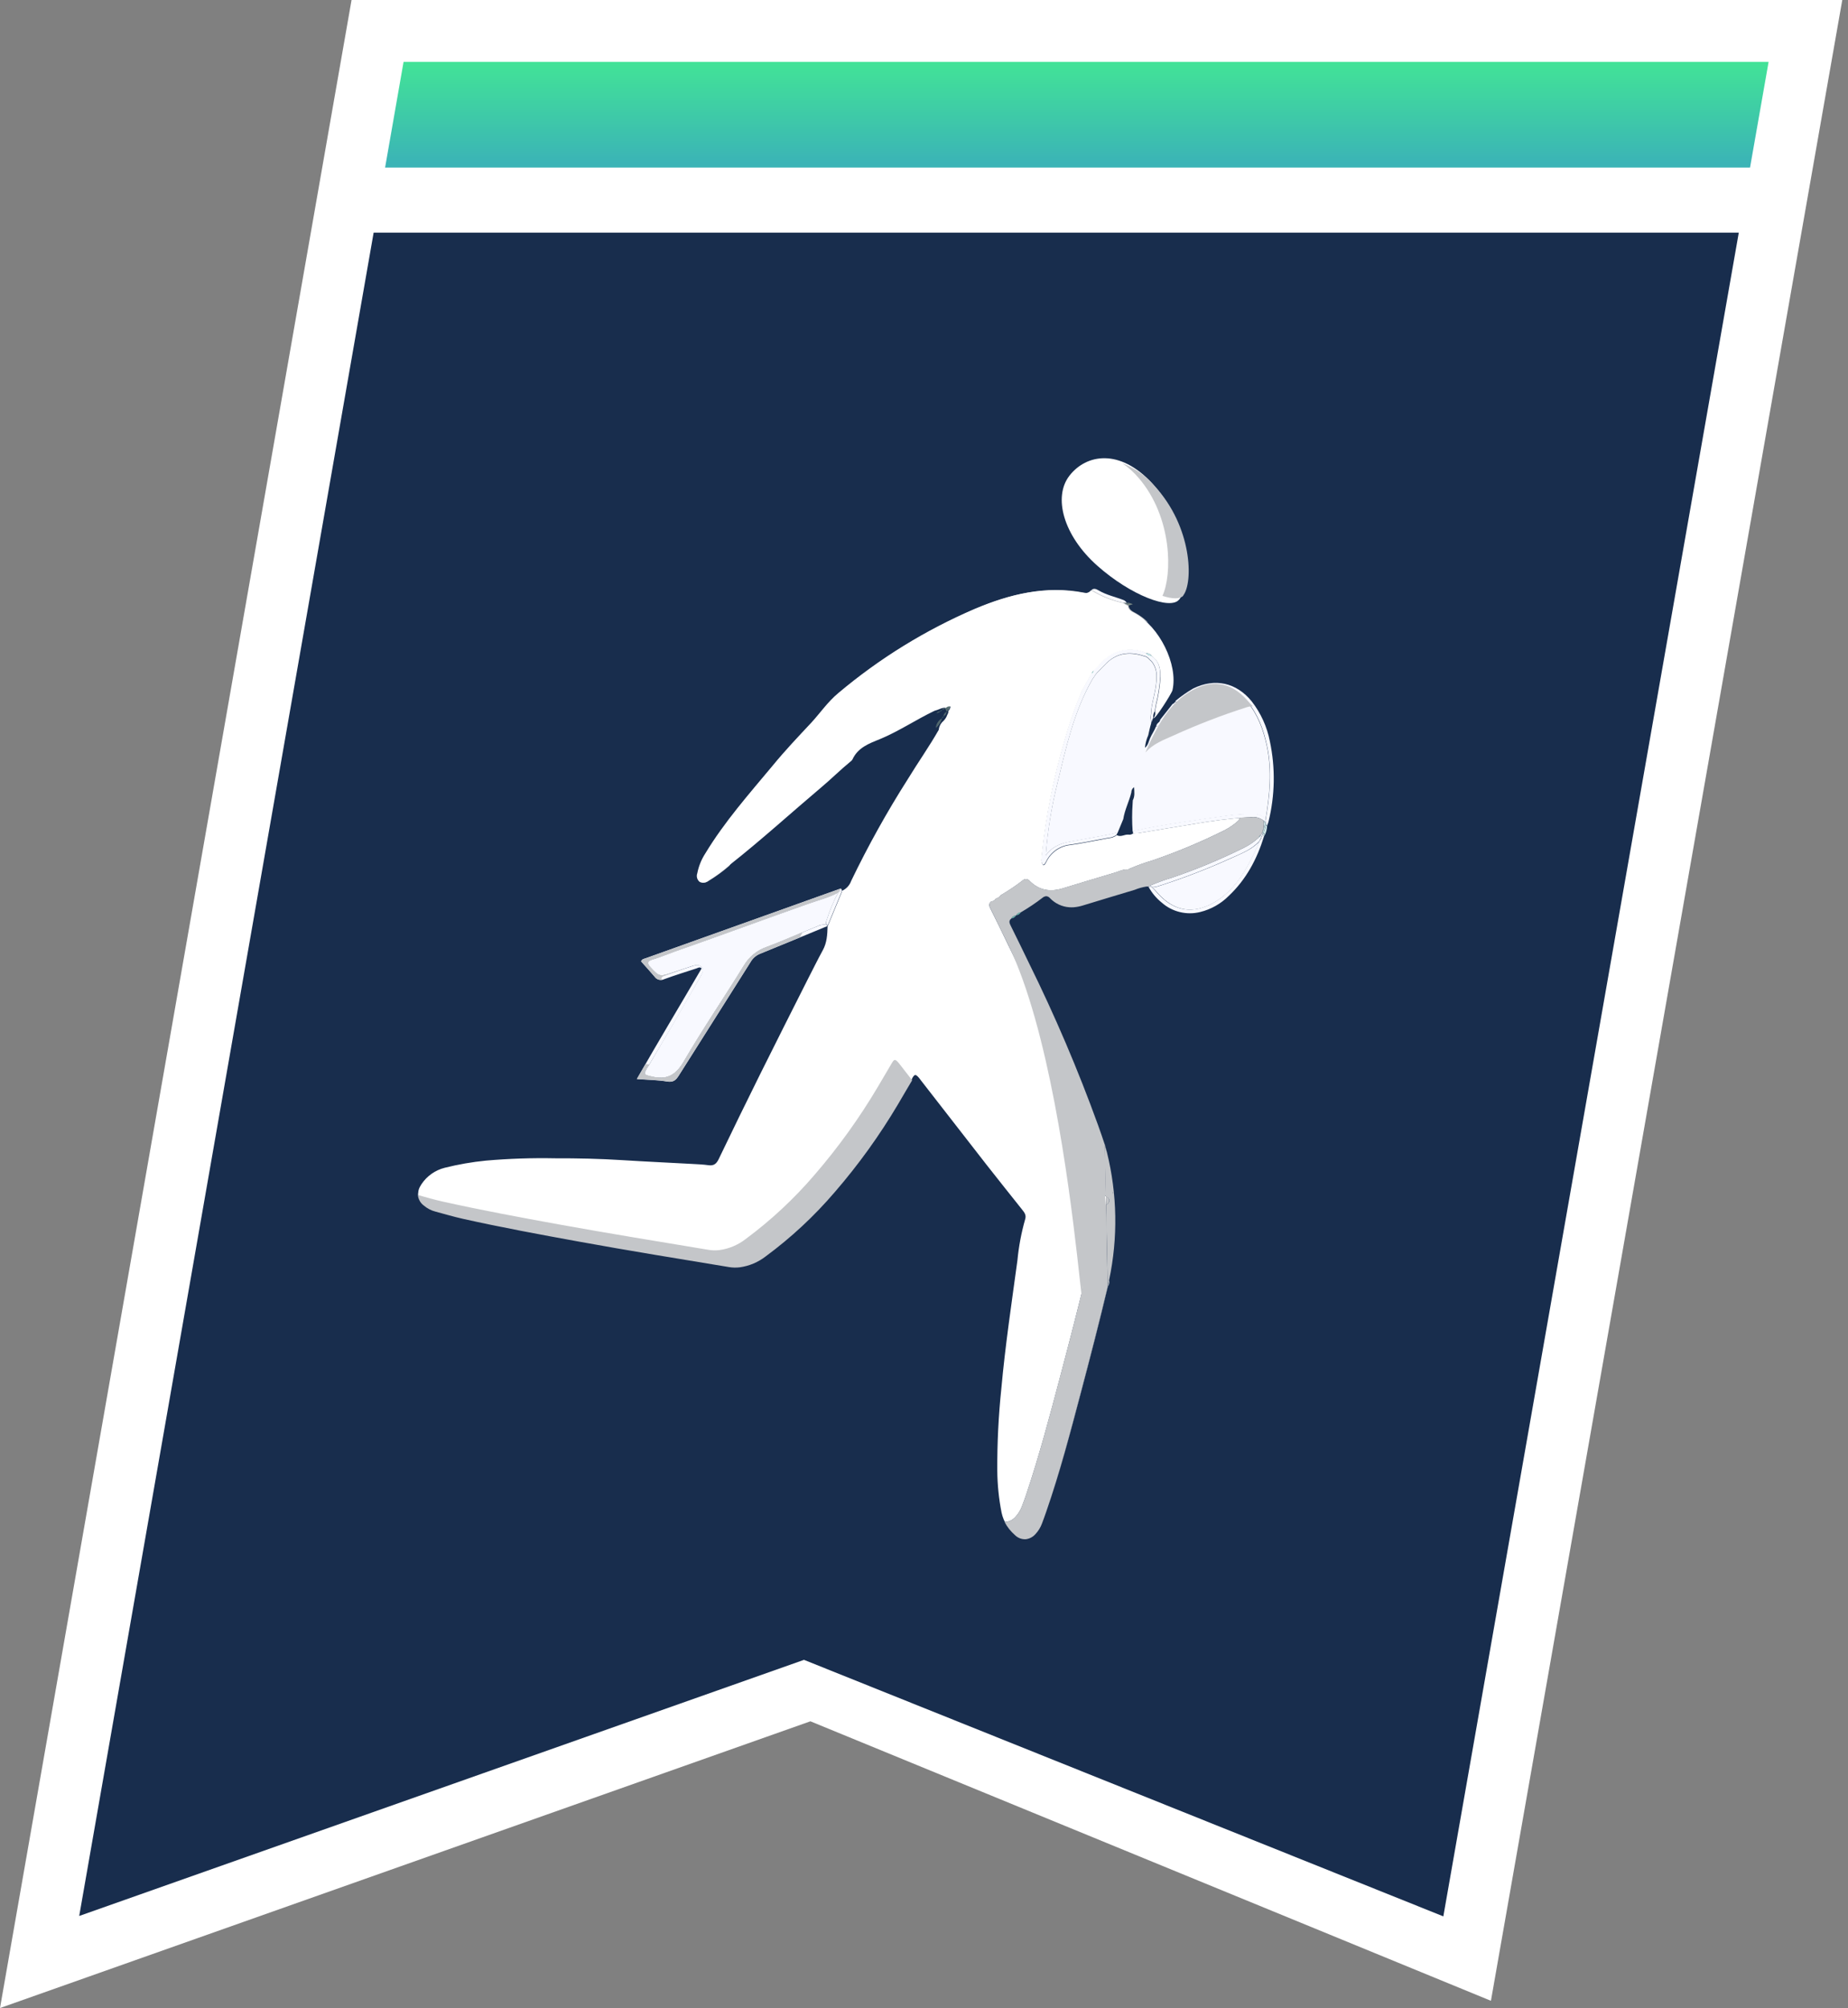 <svg width="81" height="88" viewBox="0 0 81 88" fill="none" xmlns="http://www.w3.org/2000/svg">
<rect x="0" y="0" width="81" height="88" fill="#808080" stroke="none"/>
<path d="M80.749 0H15.409L0 88L35.521 75.434L65.349 87.683L80.749 0Z" fill="white"/>
<path d="M16.377 10.195L3.472 83.965L35.24 72.741L63.263 83.983L76.213 10.195H16.377Z" fill="#182D4D"/>
<path d="M55.524 21.864C55.894 28.499 54.983 34.003 52.347 38.711C56.114 37.941 58.767 37.541 58.767 37.541C60.527 28.838 57.759 23.052 55.52 21.864" fill="#182D4D"/>
<path d="M17.689 2.71L16.879 7.344H76.706L77.52 2.71H17.689Z" fill="url(#paint0_linear_2411_176)"/>
<path d="M49.598 26.456C49.617 26.462 49.636 26.47 49.654 26.478C49.636 26.468 49.617 26.461 49.598 26.456Z" fill="#5F626B"/>
<path d="M50.57 28.827L50.494 28.761C50.512 28.79 50.539 28.813 50.57 28.827Z" fill="#70DFC6"/>
<path d="M55.39 35.964L55.43 36.02C55.43 36.008 55.426 35.996 55.418 35.986C55.411 35.976 55.401 35.968 55.39 35.964Z" fill="#70DFC6"/>
<path d="M41.356 31.397C41.327 31.416 41.303 31.442 41.287 31.472L41.356 31.397Z" fill="#70DFC6"/>
<path d="M41.203 31.185C41.234 31.171 41.261 31.148 41.279 31.119L41.203 31.185Z" fill="#70DFC6"/>
<path d="M51.473 30.8C51.478 30.82 51.478 30.841 51.473 30.862C51.407 31.179 51.149 31.368 50.973 31.613C50.942 31.651 50.909 31.686 50.874 31.719C50.854 31.744 50.829 31.766 50.802 31.784C50.776 31.805 50.745 31.82 50.713 31.83L50.667 31.843C50.599 32.023 50.481 32.181 50.407 32.357C50.348 32.501 50.322 32.664 50.185 32.772C50.202 32.581 50.251 32.395 50.329 32.22C50.37 32.044 50.404 31.867 50.458 31.696C50.449 31.638 50.444 31.58 50.442 31.521C50.434 31.488 50.432 31.455 50.433 31.422C50.443 31.325 50.455 31.228 50.458 31.133C50.514 30.648 50.694 30.182 50.687 29.69C50.708 29.438 50.631 29.188 50.473 28.99C50.448 28.972 50.425 28.951 50.403 28.928C50.393 28.917 50.382 28.905 50.371 28.895C50.309 28.816 50.219 28.765 50.12 28.751C49.462 28.534 48.88 28.633 48.403 29.163C48.303 29.273 48.192 29.374 48.09 29.48C48.059 29.514 48.033 29.55 48.005 29.585C47.99 29.612 47.974 29.637 47.956 29.661C47.931 29.702 47.902 29.738 47.876 29.778C47.061 31.195 46.722 32.772 46.344 34.333C46.084 35.372 45.914 36.43 45.834 37.498C46.237 36.92 46.836 36.909 47.393 36.798C47.899 36.698 48.411 36.633 48.912 36.501C48.936 36.503 48.96 36.503 48.984 36.501L49.235 35.895C49.297 35.489 49.491 35.124 49.587 34.73C49.587 34.684 49.597 34.639 49.618 34.598C49.639 34.558 49.67 34.523 49.707 34.496C49.722 34.717 49.745 34.895 49.652 35.074L49.644 35.218C49.615 35.62 49.615 36.024 49.644 36.426C49.666 36.423 49.688 36.419 49.709 36.413C51.066 36.124 52.443 35.944 53.815 35.75C54.201 35.694 54.591 35.674 54.981 35.688C55.067 35.681 55.154 35.695 55.233 35.729C55.312 35.764 55.382 35.817 55.435 35.885C55.446 35.912 55.455 35.94 55.462 35.968C55.649 34.867 55.763 33.765 55.518 32.65C55.366 31.967 55.131 31.323 54.679 30.774C54.024 29.982 52.934 29.881 52.038 30.517C51.88 30.628 51.742 30.781 51.524 30.771C51.517 30.769 51.51 30.766 51.504 30.762C51.495 30.776 51.485 30.789 51.473 30.8Z" fill="#F8F9FF"/>
<path d="M51.531 30.763C51.749 30.773 51.888 30.619 52.045 30.509C52.941 29.873 54.032 29.974 54.687 30.766C55.138 31.31 55.374 31.954 55.525 32.642C55.77 33.755 55.656 34.857 55.469 35.961C55.479 36.008 55.484 36.056 55.482 36.105L55.537 36.183C55.561 36.131 55.581 36.077 55.597 36.021C55.886 34.862 55.907 33.652 55.659 32.483C55.535 31.847 55.262 31.249 54.864 30.737C54.193 29.911 53.251 29.706 52.299 30.173C52.03 30.329 51.775 30.507 51.537 30.706C51.53 30.723 51.522 30.739 51.511 30.755C51.517 30.758 51.524 30.761 51.531 30.763Z" fill="#F8F9FF"/>
<path d="M50.762 31.672C50.736 31.693 50.715 31.718 50.699 31.746L50.762 31.672Z" fill="#F8F9FF"/>
<path d="M55.389 35.964C55.401 35.968 55.411 35.976 55.418 35.986C55.425 35.996 55.429 36.008 55.43 36.02L55.452 36.051L55.469 35.953C55.462 35.924 55.453 35.896 55.443 35.869C55.389 35.801 55.32 35.748 55.24 35.714C55.161 35.679 55.075 35.665 54.988 35.672C54.599 35.658 54.209 35.679 53.822 35.735C52.45 35.928 51.081 36.107 49.716 36.397C49.695 36.403 49.673 36.408 49.651 36.41C49.651 36.447 49.66 36.485 49.667 36.522C49.758 36.522 49.852 36.522 49.941 36.504C50.699 36.38 51.456 36.248 52.214 36.129C53.06 35.976 53.914 35.87 54.772 35.81C54.99 35.778 55.212 35.833 55.389 35.963V35.964Z" fill="#F8F9FF"/>
<path d="M50.703 31.746C50.694 31.779 50.684 31.811 50.673 31.843L50.719 31.83C50.751 31.82 50.782 31.805 50.808 31.784C50.835 31.766 50.859 31.744 50.88 31.719C50.915 31.686 50.948 31.651 50.978 31.614C51.154 31.368 51.411 31.181 51.479 30.862C51.484 30.841 51.484 30.82 51.479 30.8C51.453 30.823 51.424 30.841 51.393 30.855L50.854 31.539C50.85 31.565 50.84 31.591 50.826 31.614C50.811 31.637 50.792 31.656 50.769 31.671L50.706 31.745L50.703 31.746Z" fill="#F8F9FF"/>
<path d="M48.918 36.489C48.417 36.622 47.908 36.687 47.399 36.786C46.842 36.897 46.245 36.916 45.84 37.486C45.92 36.419 46.09 35.36 46.35 34.322C46.728 32.761 47.071 31.183 47.882 29.767C47.908 29.726 47.937 29.69 47.962 29.65C47.98 29.626 47.996 29.6 48.011 29.573C48.039 29.538 48.065 29.503 48.096 29.468C48.198 29.363 48.309 29.262 48.409 29.152C48.886 28.621 49.468 28.523 50.126 28.739C50.225 28.753 50.315 28.805 50.377 28.884C50.388 28.894 50.399 28.905 50.409 28.917C50.431 28.939 50.454 28.96 50.479 28.979C50.637 29.176 50.714 29.427 50.693 29.678C50.7 30.176 50.52 30.642 50.464 31.121C50.464 31.22 50.449 31.316 50.439 31.41C50.438 31.443 50.441 31.477 50.448 31.509C50.45 31.568 50.455 31.626 50.464 31.684C50.487 31.605 50.516 31.526 50.55 31.45C50.538 31.349 50.561 31.247 50.617 31.162C50.634 31.059 50.647 30.957 50.668 30.856C50.767 30.465 50.829 30.065 50.855 29.663C50.862 29.344 50.823 29.042 50.566 28.811C50.532 28.799 50.503 28.775 50.484 28.745C50.43 28.744 50.377 28.73 50.329 28.705C50.281 28.68 50.24 28.644 50.208 28.601C49.892 28.457 49.539 28.417 49.199 28.486C48.859 28.554 48.55 28.727 48.314 28.982C48.19 29.114 48.06 29.244 47.931 29.375C47.927 29.402 47.917 29.427 47.903 29.449C47.889 29.471 47.87 29.49 47.848 29.504C47.83 29.532 47.81 29.557 47.787 29.58C47.654 29.86 47.478 30.117 47.354 30.406C47.081 31.064 46.849 31.739 46.659 32.426C46.173 34.07 45.837 35.755 45.657 37.46C45.643 37.604 45.601 37.77 45.719 37.9C45.755 37.886 45.77 37.886 45.776 37.877C45.803 37.84 45.827 37.802 45.849 37.762C45.945 37.558 46.092 37.382 46.275 37.251C46.459 37.121 46.673 37.04 46.897 37.016C47.465 36.935 48.028 36.814 48.593 36.713C48.721 36.705 48.843 36.659 48.943 36.58L48.986 36.476C48.964 36.482 48.941 36.487 48.918 36.489Z" fill="#F8F9FF"/>
<path d="M55.482 36.091C55.483 36.043 55.479 35.994 55.469 35.947L55.451 36.045L55.482 36.091Z" fill="#F8F9FF"/>
<path d="M49.39 26.423C49.358 26.371 49.313 26.329 49.259 26.301C48.889 26.157 48.493 26.077 48.143 25.868C48.05 25.813 47.934 25.76 47.83 25.868C48.263 26.133 48.739 26.321 49.236 26.423C49.288 26.423 49.34 26.423 49.39 26.423Z" fill="#F8F9FF"/>
<path d="M36.232 40.33C36.364 39.909 36.534 39.501 36.742 39.111C36.336 39.334 35.876 39.446 35.443 39.599C33.479 40.291 31.527 41.017 29.56 41.704C29.246 41.815 28.939 41.948 28.618 42.043C28.39 42.111 28.33 42.196 28.514 42.395C28.884 42.793 28.914 42.809 29.439 42.634C29.728 42.541 30.006 42.443 30.292 42.353C30.445 42.305 30.619 42.238 30.747 42.379C30.873 42.52 30.768 42.683 30.687 42.821C29.944 44.116 29.192 45.408 28.433 46.696C28.409 46.735 28.38 46.773 28.358 46.812C28.2 47.1 28.229 47.1 28.535 47.172C29.21 47.345 29.614 47.138 29.977 46.511C30.81 45.081 31.748 43.712 32.615 42.301C32.843 41.925 33.195 41.641 33.611 41.499C34.355 41.222 35.077 40.89 35.815 40.597C35.94 40.529 36.085 40.505 36.225 40.528C36.213 40.496 36.207 40.462 36.208 40.428C36.21 40.394 36.218 40.361 36.232 40.33Z" fill="#F8F9FF"/>
<path d="M35.815 40.597C35.077 40.886 34.355 41.222 33.611 41.499C33.195 41.642 32.843 41.925 32.615 42.301C31.749 43.712 30.81 45.082 29.977 46.512C29.614 47.138 29.21 47.346 28.535 47.172C28.229 47.095 28.2 47.095 28.358 46.812C28.38 46.773 28.409 46.735 28.433 46.696C29.203 45.41 29.957 44.118 30.695 42.821C30.775 42.684 30.889 42.532 30.754 42.379C30.618 42.226 30.452 42.306 30.299 42.353C30.011 42.443 29.731 42.541 29.446 42.635C28.921 42.809 28.891 42.793 28.521 42.395C28.338 42.196 28.397 42.106 28.625 42.043C28.946 41.948 29.253 41.815 29.568 41.704C31.534 41.017 33.486 40.291 35.45 39.599C35.883 39.446 36.336 39.335 36.749 39.111C36.785 39.05 36.822 38.991 36.863 38.934C34.014 39.951 31.164 40.97 28.315 41.99C28.237 42.019 28.135 42.026 28.102 42.134C28.301 42.359 28.504 42.578 28.696 42.806C28.742 42.872 28.811 42.918 28.888 42.937C28.966 42.956 29.048 42.946 29.119 42.909C29.584 42.74 30.057 42.593 30.527 42.44C30.596 42.417 30.671 42.356 30.752 42.44C29.813 44.051 28.851 45.645 27.914 47.289C28.4 47.325 28.827 47.328 29.244 47.398C29.52 47.444 29.634 47.325 29.759 47.126C30.804 45.47 31.856 43.819 32.898 42.163C32.988 42.003 33.13 41.878 33.299 41.806C34.29 41.404 35.277 40.993 36.267 40.584C36.25 40.569 36.236 40.55 36.225 40.529C36.085 40.506 35.941 40.53 35.815 40.597Z" fill="#F8F9FF"/>
<path d="M36.897 39.02H36.884C36.838 39.05 36.789 39.077 36.74 39.105C36.532 39.494 36.362 39.903 36.231 40.324C36.217 40.355 36.21 40.389 36.21 40.423C36.21 40.457 36.217 40.49 36.231 40.522C36.25 40.526 36.269 40.532 36.287 40.54L36.89 39.082C36.897 39.062 36.899 39.041 36.897 39.02Z" fill="#F8F9FF"/>
<path d="M36.281 40.547C36.263 40.538 36.244 40.532 36.225 40.528C36.236 40.548 36.25 40.567 36.267 40.583C36.267 40.571 36.277 40.56 36.281 40.547Z" fill="#F8F9FF"/>
<path d="M36.885 39.026H36.898C36.898 39.009 36.894 38.993 36.887 38.978C36.88 38.963 36.869 38.95 36.856 38.94C36.815 38.997 36.778 39.056 36.742 39.117C36.786 39.084 36.838 39.056 36.885 39.026Z" fill="#F8F9FF"/>
<path d="M53.957 37.613C52.923 38.081 51.864 38.49 50.783 38.835C50.692 38.867 50.597 38.882 50.501 38.88C50.645 39.013 50.761 39.168 50.898 39.298C51.559 39.942 52.321 40.034 53.137 39.596C53.826 39.226 54.292 38.65 54.661 37.992C54.867 37.623 55.054 37.244 55.221 36.855C54.872 37.245 54.39 37.411 53.957 37.613Z" fill="#F8F9FF"/>
<path d="M51.461 32.221C52.494 31.752 53.554 31.343 54.635 30.997C54.725 30.966 54.821 30.951 54.916 30.953C54.772 30.822 54.658 30.664 54.52 30.534C53.86 29.892 53.097 29.8 52.282 30.237C51.592 30.607 51.127 31.182 50.758 31.842C50.553 32.21 50.368 32.59 50.205 32.979C50.539 32.592 51.015 32.422 51.461 32.221Z" fill="#C4C6C9"/>
<path d="M55.345 36.603L55.319 36.648C55.303 36.715 55.273 36.778 55.231 36.833L55.209 36.856C55.042 37.244 54.855 37.623 54.649 37.993C54.277 38.651 53.814 39.226 53.126 39.596C52.309 40.029 51.547 39.942 50.886 39.298C50.749 39.164 50.629 39.01 50.489 38.88C50.437 38.879 50.384 38.87 50.335 38.851C50.482 39.126 50.684 39.368 50.928 39.562C51.154 39.761 51.425 39.901 51.717 39.971C52.009 40.042 52.314 40.041 52.606 39.968C53.078 39.852 53.51 39.609 53.854 39.265C54.62 38.544 55.096 37.649 55.402 36.655L55.359 36.573C55.353 36.583 55.35 36.594 55.345 36.603Z" fill="#F8F9FF"/>
<path d="M50.771 38.832C51.852 38.487 52.912 38.079 53.945 37.61C54.391 37.408 54.867 37.239 55.205 36.853C55.237 36.778 55.27 36.708 55.302 36.625C55.312 36.592 55.32 36.557 55.332 36.524L55.323 36.509C55.303 36.532 55.283 36.556 55.266 36.581C55.262 36.608 55.252 36.633 55.236 36.655C55.22 36.676 55.199 36.693 55.175 36.704C54.987 36.875 54.777 37.021 54.551 37.137C53.532 37.644 52.48 38.083 51.403 38.451C51.067 38.551 50.737 38.67 50.415 38.808C50.442 38.83 50.468 38.852 50.492 38.876C50.587 38.878 50.681 38.863 50.771 38.832Z" fill="#F8F9FF"/>
<path d="M55.306 36.627C55.274 36.704 55.241 36.78 55.209 36.855L55.231 36.832C55.273 36.778 55.303 36.715 55.319 36.648L55.345 36.603C55.345 36.594 55.353 36.583 55.359 36.572L55.336 36.526C55.325 36.56 55.316 36.594 55.306 36.627Z" fill="#F8F9FF"/>
<path d="M50.411 38.812C50.386 38.825 50.359 38.837 50.335 38.852C50.384 38.87 50.437 38.88 50.489 38.88C50.465 38.857 50.439 38.833 50.411 38.812Z" fill="#F8F9FF"/>
<path d="M55.415 36.411C55.405 36.445 55.397 36.479 55.391 36.514C55.449 36.533 55.434 36.587 55.405 36.658C55.491 36.511 55.537 36.344 55.539 36.173C55.52 36.178 55.499 36.178 55.479 36.173C55.464 36.254 55.443 36.334 55.415 36.411Z" fill="#D4ECEC"/>
<path d="M55.439 36.127C55.433 36.092 55.43 36.056 55.43 36.02L55.39 35.964C55.415 36.149 55.393 36.337 55.328 36.512H55.341C55.38 36.386 55.413 36.257 55.439 36.127Z" fill="#D4ECEC"/>
<path d="M55.439 36.127C55.413 36.257 55.38 36.386 55.341 36.512C55.356 36.51 55.372 36.51 55.388 36.512C55.394 36.478 55.402 36.443 55.413 36.41C55.44 36.33 55.46 36.248 55.473 36.164C55.465 36.162 55.457 36.157 55.451 36.15C55.445 36.144 55.441 36.136 55.439 36.127Z" fill="#D4ECEC"/>
<path d="M55.482 36.091C55.482 36.115 55.482 36.14 55.482 36.164C55.502 36.169 55.523 36.169 55.542 36.164L55.482 36.091Z" fill="#D4ECEC"/>
<path d="M55.452 36.05L55.43 36.02C55.43 36.056 55.433 36.092 55.439 36.127L55.452 36.05Z" fill="#D4ECEC"/>
<path d="M55.439 36.127C55.441 36.136 55.445 36.145 55.452 36.151C55.459 36.158 55.467 36.163 55.476 36.166C55.476 36.141 55.476 36.117 55.476 36.092L55.446 36.05L55.439 36.127Z" fill="#D4ECEC"/>
<path d="M55.388 36.524C55.381 36.543 55.371 36.562 55.359 36.579L55.403 36.661C55.431 36.592 55.446 36.537 55.388 36.524Z" fill="#D4ECEC"/>
<path d="M55.337 36.524V36.509H55.323L55.337 36.524Z" fill="#D4ECEC"/>
<path d="M55.336 36.524L55.359 36.57C55.371 36.553 55.381 36.535 55.388 36.515C55.372 36.513 55.356 36.513 55.34 36.515L55.336 36.524Z" fill="#D4ECEC"/>
<path d="M41.017 31.907C41.092 31.752 41.185 31.606 41.295 31.474C41.217 31.518 41.151 31.581 41.103 31.656C41.054 31.731 41.025 31.817 41.017 31.907Z" fill="#576E71"/>
<path d="M41.017 31.907C41.148 31.791 41.244 31.641 41.295 31.474C41.185 31.606 41.092 31.752 41.017 31.907Z" fill="#576E71"/>
<path d="M41.499 31.185C41.534 31.103 41.565 31.021 41.417 31.034L41.495 31.178L41.499 31.185Z" fill="#576E71"/>
<path d="M41.453 31.006C41.471 31.012 41.488 31.021 41.503 31.032C41.533 31.062 41.552 31.1 41.558 31.142C41.613 31.089 41.647 31.019 41.655 30.943C41.618 30.933 41.58 30.933 41.544 30.944C41.508 30.956 41.477 30.977 41.453 31.006Z" fill="#576E71"/>
<path d="M41.453 31.006C41.44 31.016 41.428 31.027 41.417 31.039C41.561 31.026 41.534 31.108 41.499 31.191C41.52 31.175 41.541 31.157 41.56 31.139C41.554 31.097 41.535 31.058 41.505 31.029C41.489 31.019 41.471 31.011 41.453 31.006Z" fill="#576E71"/>
<path d="M49.431 26.492C49.437 26.478 49.444 26.465 49.453 26.453H49.412C49.417 26.467 49.425 26.479 49.431 26.492Z" fill="#7E8D87"/>
<path d="M49.654 26.478C49.592 26.447 49.52 26.438 49.452 26.452C49.443 26.464 49.436 26.477 49.43 26.491C49.439 26.507 49.446 26.523 49.453 26.539L49.654 26.478Z" fill="#7E8D87"/>
<path d="M49.43 26.491C49.43 26.478 49.417 26.467 49.412 26.454C49.351 26.462 49.29 26.452 49.236 26.423C49.285 26.474 49.347 26.51 49.416 26.529C49.419 26.516 49.424 26.503 49.43 26.491Z" fill="#7E8D87"/>
<path d="M49.431 26.491C49.425 26.503 49.419 26.514 49.416 26.527L49.454 26.537C49.447 26.524 49.439 26.507 49.431 26.491Z" fill="#7E8D87"/>
<path d="M49.452 26.452C49.461 26.441 49.472 26.431 49.484 26.423C49.455 26.419 49.425 26.416 49.396 26.416L49.417 26.449L49.452 26.452Z" fill="#7E8D87"/>
<path d="M49.598 26.456C49.561 26.441 49.523 26.43 49.484 26.423C49.474 26.43 49.466 26.439 49.458 26.448C49.505 26.443 49.552 26.446 49.598 26.456Z" fill="#7E8D87"/>
<path d="M49.412 26.454L49.39 26.42C49.34 26.42 49.288 26.42 49.236 26.42C49.289 26.45 49.351 26.462 49.412 26.454Z" fill="#7E8D87"/>
<path d="M41.356 31.398C41.396 31.324 41.445 31.255 41.5 31.192C41.458 31.207 41.422 31.235 41.396 31.272C41.37 31.308 41.356 31.352 41.356 31.397V31.398Z" fill="#576E71"/>
<path d="M41.497 31.194C41.442 31.257 41.393 31.326 41.353 31.4C41.391 31.379 41.424 31.35 41.449 31.314C41.474 31.279 41.49 31.238 41.497 31.195V31.194Z" fill="#576E71"/>
<path d="M41.358 31.395L41.356 31.397L41.358 31.395Z" fill="#576E71"/>
<path d="M44.539 40.117C44.583 40.109 44.625 40.093 44.662 40.068C44.699 40.043 44.73 40.01 44.753 39.972C44.677 40.012 44.606 40.06 44.541 40.117H44.539Z" fill="#7AC9BA"/>
<path d="M44.538 40.117C44.603 40.06 44.674 40.012 44.75 39.972C44.704 39.972 44.659 39.986 44.621 40.011C44.583 40.037 44.554 40.074 44.538 40.117Z" fill="#7AC9BA"/>
<path d="M44.538 40.117C44.465 40.158 44.394 40.204 44.327 40.254C44.37 40.248 44.411 40.233 44.448 40.209C44.484 40.186 44.515 40.154 44.538 40.117Z" fill="#7AC9BA"/>
<path d="M44.538 40.117C44.493 40.117 44.45 40.13 44.412 40.154C44.375 40.179 44.345 40.213 44.327 40.254C44.394 40.204 44.465 40.158 44.538 40.117Z" fill="#7AC9BA"/>
<path d="M44.538 40.119V40.117H44.539L44.538 40.119Z" fill="#7AC9BA"/>
<path d="M44.538 40.119L44.539 40.117H44.538V40.119Z" fill="#7AC9BA"/>
<path d="M41.053 31.245C41.083 31.248 41.112 31.242 41.139 31.23C41.166 31.218 41.19 31.199 41.207 31.175C41.171 31.234 41.103 31.222 41.053 31.245Z" fill="#576E71"/>
<path d="M41.207 31.175C41.178 31.175 41.148 31.181 41.121 31.194C41.094 31.207 41.071 31.225 41.051 31.248C41.103 31.222 41.171 31.234 41.207 31.175Z" fill="#576E71"/>
<path d="M41.279 31.114C41.308 31.114 41.335 31.107 41.36 31.094C41.386 31.082 41.407 31.063 41.424 31.041C41.385 31.091 41.319 31.078 41.279 31.114Z" fill="#576E71"/>
<path d="M41.279 31.114C41.319 31.078 41.385 31.091 41.424 31.041C41.396 31.04 41.368 31.047 41.343 31.06C41.318 31.073 41.296 31.091 41.279 31.114Z" fill="#576E71"/>
<path d="M41.281 31.113L41.279 31.115L41.281 31.113Z" fill="#576E71"/>
<path d="M41.279 31.115L41.281 31.113L41.279 31.115Z" fill="#576E71"/>
<path d="M41.279 31.114C41.264 31.117 41.249 31.125 41.237 31.134C41.225 31.145 41.215 31.157 41.209 31.172V31.181L41.285 31.114H41.279Z" fill="#576E71"/>
<path d="M41.279 31.115L41.281 31.113L41.279 31.115Z" fill="#576E71"/>
<path d="M41.356 31.398L41.287 31.474C41.304 31.469 41.32 31.459 41.332 31.446C41.344 31.433 41.352 31.416 41.356 31.398Z" fill="#576E71"/>
<path d="M50.699 31.746L50.697 31.748L50.699 31.746Z" fill="#8BDDCC"/>
<path d="M50.212 28.617C50.293 28.684 50.409 28.69 50.489 28.761C50.46 28.714 50.419 28.676 50.371 28.651C50.322 28.626 50.267 28.614 50.212 28.617Z" fill="#D2F7F5"/>
<path d="M50.494 28.761C50.413 28.69 50.298 28.684 50.217 28.617C50.249 28.66 50.291 28.696 50.339 28.721C50.386 28.746 50.44 28.76 50.494 28.761Z" fill="#D2F7F5"/>
<path d="M50.552 31.462H50.55L50.552 31.46V31.462Z" fill="#8BDDCC"/>
<path d="M55.263 36.591C55.239 36.604 55.219 36.621 55.203 36.642C55.188 36.664 55.177 36.688 55.172 36.714C55.232 36.695 55.215 36.619 55.263 36.591Z" fill="#D4ECEC"/>
<path d="M55.263 36.591C55.215 36.619 55.232 36.695 55.172 36.714C55.196 36.703 55.217 36.686 55.233 36.665C55.249 36.643 55.259 36.618 55.263 36.591Z" fill="#D4ECEC"/>
<path d="M47.935 29.392C47.912 29.404 47.892 29.423 47.878 29.445C47.863 29.468 47.854 29.493 47.852 29.52C47.897 29.491 47.884 29.419 47.935 29.392Z" fill="#97E0D2"/>
<path d="M47.935 29.392C47.884 29.419 47.901 29.491 47.852 29.52C47.874 29.506 47.893 29.487 47.907 29.465C47.922 29.443 47.931 29.418 47.935 29.392Z" fill="#97E0D2"/>
<path d="M29.192 42.744L30.13 42.408C29.901 42.482 29.674 42.56 29.446 42.635C28.921 42.809 28.891 42.793 28.521 42.395C28.338 42.196 28.397 42.106 28.625 42.043C28.946 41.948 29.253 41.815 29.567 41.704C31.534 41.017 33.486 40.291 35.45 39.599C35.883 39.446 36.336 39.335 36.749 39.111C36.785 39.05 36.822 38.991 36.863 38.934C34.014 39.951 31.164 40.97 28.315 41.99C28.237 42.019 28.135 42.026 28.102 42.134C28.301 42.359 28.504 42.578 28.696 42.806C28.732 42.859 28.783 42.899 28.842 42.922C28.901 42.945 28.966 42.949 29.028 42.935L28.985 42.889C29.012 42.779 29.114 42.772 29.192 42.744Z" fill="#C4C6C9"/>
<path d="M36.486 32.413C36.883 31.98 37.208 31.498 37.671 31.114C39.471 29.601 41.483 28.361 43.643 27.433C45.172 26.787 46.745 26.4 48.42 26.726C48.477 26.745 48.538 26.745 48.595 26.726C48.651 26.707 48.7 26.671 48.735 26.622H48.765C49.198 26.888 49.674 27.076 50.172 27.178C50.212 27.219 50.262 27.251 50.316 27.27C50.153 27.112 49.97 26.976 49.772 26.865C49.628 26.79 49.484 26.72 49.466 26.53C49.398 26.512 49.335 26.476 49.286 26.425C48.788 26.323 48.312 26.134 47.879 25.869H47.849C47.813 25.917 47.764 25.952 47.708 25.971C47.652 25.989 47.591 25.99 47.534 25.973C45.859 25.647 44.288 26.034 42.758 26.68C40.598 27.608 38.585 28.848 36.786 30.362C36.325 30.745 35.998 31.228 35.602 31.661C35.025 32.276 34.447 32.885 33.913 33.529C32.875 34.776 31.798 35.992 30.954 37.389C30.784 37.653 30.666 37.947 30.605 38.255C30.582 38.32 30.579 38.391 30.597 38.458C30.615 38.525 30.653 38.585 30.706 38.63C30.762 38.661 30.826 38.675 30.89 38.669C30.954 38.664 31.015 38.64 31.065 38.6C31.387 38.407 31.691 38.186 31.973 37.938C32.795 36.63 33.812 35.473 34.798 34.291C35.343 33.638 35.92 33.029 36.486 32.413Z" fill="#C4C6C9"/>
<path d="M35.178 40.852C34.658 41.072 34.14 41.297 33.611 41.493C33.195 41.636 32.843 41.92 32.615 42.295C31.749 43.707 30.81 45.076 29.977 46.506C29.614 47.132 29.21 47.34 28.535 47.167C28.229 47.089 28.2 47.089 28.358 46.806C28.38 46.767 28.41 46.73 28.433 46.691L28.458 46.647C28.425 46.647 28.392 46.644 28.36 46.639L28.294 46.628C28.167 46.848 28.04 47.061 27.914 47.283C28.4 47.32 28.827 47.322 29.244 47.392C29.52 47.438 29.634 47.32 29.759 47.12C30.804 45.464 31.856 43.813 32.898 42.157C32.988 41.997 33.13 41.872 33.299 41.8C33.887 41.561 34.474 41.321 35.061 41.079C35.1 41.005 35.137 40.935 35.176 40.86L35.178 40.852Z" fill="#C4C6C9"/>
<path d="M39.361 46.48C39.238 46.349 39.195 46.347 39.101 46.5C38.886 46.855 38.682 47.222 38.469 47.574C37.663 48.932 36.738 50.217 35.706 51.413C34.806 52.465 33.789 53.411 32.676 54.234C32.346 54.489 31.956 54.654 31.543 54.713C31.384 54.733 31.222 54.729 31.064 54.703C28.872 54.341 26.677 53.981 24.491 53.588C22.79 53.28 21.095 52.973 19.408 52.591C19.042 52.508 18.687 52.404 18.317 52.302C18.326 52.392 18.352 52.478 18.396 52.556C18.441 52.635 18.501 52.703 18.573 52.757C18.722 52.885 18.899 52.977 19.089 53.025C19.491 53.133 19.889 53.251 20.293 53.341C21.979 53.718 23.679 54.031 25.379 54.341C27.565 54.739 29.758 55.094 31.951 55.456C32.11 55.481 32.271 55.484 32.43 55.465C32.843 55.407 33.233 55.242 33.563 54.987C34.676 54.164 35.693 53.217 36.593 52.165C37.627 50.97 38.552 49.685 39.358 48.325C39.568 47.975 39.769 47.618 39.981 47.268L39.467 46.624C39.434 46.574 39.399 46.526 39.361 46.48Z" fill="#C4C6C9"/>
<path d="M51.678 26.279C51.3 26.743 49.575 26.105 48.093 24.789C46.611 23.473 46.146 21.78 46.878 20.843C47.609 19.905 49.073 19.636 50.504 21.184C52.222 23.033 52.191 25.657 51.681 26.282" fill="white"/>
<path d="M51.873 26.095C51.74 26.263 51.4 26.258 50.95 26.113C51.382 25.203 51.397 22.676 49.911 20.949C49.701 20.701 49.458 20.483 49.189 20.3C49.738 20.509 50.224 20.853 50.605 21.3C52.26 23.079 52.313 25.543 51.856 26.103" fill="#C4C6C9"/>
<path d="M44.506 66.48C44.632 66.345 44.73 66.186 44.794 66.013C44.859 65.842 44.924 65.669 44.982 65.494C45.559 63.777 46.019 62.031 46.483 60.279C46.892 58.731 47.295 57.18 47.664 55.622C47.694 55.583 47.716 55.538 47.726 55.489C47.737 55.441 47.737 55.392 47.726 55.343L47.79 55.264C47.803 55.255 47.816 55.244 47.827 55.232C47.903 55.166 47.957 55.079 47.983 54.982C48.009 54.885 48.005 54.783 47.972 54.688C47.96 54.664 47.946 54.641 47.928 54.62L48.145 54.508L48.282 54.581C48.294 54.548 48.304 54.514 48.311 54.479C48.322 54.421 48.328 54.362 48.328 54.303L48.352 54.254C48.352 54.201 48.352 54.147 48.352 54.094C48.355 54.054 48.355 54.014 48.352 53.974C48.334 53.965 48.313 53.962 48.293 53.965L48.135 53.893L48.113 53.874L48.136 53.857C48.318 53.658 48.34 53.397 48.403 53.152C48.402 53.133 48.399 53.115 48.394 53.097C48.392 53.086 48.388 53.076 48.383 53.066C48.363 53.019 48.327 52.98 48.28 52.957C48.161 52.892 48.239 52.846 48.28 52.795C48.311 52.81 48.344 52.818 48.378 52.82C48.412 52.822 48.446 52.817 48.478 52.805L48.474 52.424C48.446 52.408 48.417 52.393 48.383 52.377H48.361C48.358 52.338 48.347 52.3 48.328 52.266C48.309 52.233 48.283 52.203 48.252 52.181C48.019 52.036 48.009 51.853 48.155 51.639C48.167 51.622 48.175 51.602 48.179 51.582C48.187 51.548 48.184 51.512 48.172 51.479C48.057 51.39 48.051 51.248 48.005 51.126H48.019C48.029 51.114 48.035 51.099 48.038 51.085C48.041 51.07 48.041 51.054 48.038 51.039C48.034 50.984 48.042 50.929 48.06 50.878C48.035 50.913 48.013 50.95 47.993 50.987C47.984 50.96 47.969 50.935 47.949 50.915C47.938 50.817 47.918 50.721 47.891 50.627C47.926 50.652 47.965 50.672 48.006 50.686C47.956 50.636 47.917 50.576 47.889 50.511C47.863 50.464 47.839 50.414 47.813 50.367C47.669 49.752 47.454 49.155 47.243 48.559C46.365 46.137 45.353 43.766 44.213 41.457C43.953 40.917 43.691 40.38 43.426 39.845C43.367 39.727 43.308 39.616 43.442 39.511C43.486 39.505 43.527 39.49 43.564 39.467C43.601 39.444 43.632 39.412 43.654 39.375C43.698 39.367 43.74 39.351 43.776 39.326C43.813 39.301 43.844 39.268 43.867 39.23C44.195 39.04 44.511 38.828 44.812 38.596C44.833 38.573 44.859 38.555 44.888 38.543C44.917 38.532 44.948 38.527 44.979 38.528C45.01 38.53 45.041 38.539 45.068 38.554C45.096 38.569 45.119 38.589 45.138 38.614C45.546 39.021 46.032 39.099 46.572 38.935C47.332 38.704 48.091 38.473 48.853 38.248C49.049 38.19 49.236 38.086 49.451 38.104L49.527 38.063C49.849 37.925 50.179 37.807 50.515 37.708C51.594 37.338 52.648 36.897 53.668 36.388C53.894 36.272 54.104 36.126 54.291 35.955C54.297 35.929 54.308 35.905 54.324 35.884C54.34 35.863 54.361 35.846 54.384 35.834C54.514 35.824 54.645 35.815 54.776 35.809C53.918 35.868 53.064 35.974 52.218 36.127C51.461 36.247 50.703 36.378 49.946 36.502C49.856 36.516 49.762 36.515 49.671 36.521C49.641 36.545 49.606 36.562 49.568 36.572C49.531 36.581 49.492 36.583 49.453 36.576C49.285 36.563 49.123 36.7 48.951 36.599C48.851 36.678 48.729 36.724 48.602 36.731C48.036 36.832 47.474 36.954 46.905 37.034C46.681 37.058 46.467 37.14 46.284 37.27C46.1 37.401 45.954 37.577 45.858 37.78C45.836 37.821 45.811 37.859 45.784 37.896C45.784 37.904 45.764 37.904 45.728 37.919C45.61 37.789 45.651 37.63 45.666 37.479C45.846 35.774 46.181 34.089 46.667 32.445C46.858 31.758 47.09 31.083 47.363 30.424C47.484 30.136 47.66 29.879 47.796 29.599C47.819 29.576 47.839 29.55 47.856 29.523C47.858 29.496 47.867 29.471 47.882 29.448C47.897 29.426 47.916 29.407 47.94 29.394C48.068 29.263 48.198 29.133 48.322 29C48.558 28.746 48.868 28.573 49.208 28.504C49.548 28.436 49.901 28.476 50.217 28.619C50.272 28.617 50.326 28.628 50.375 28.654C50.424 28.679 50.465 28.717 50.494 28.764L50.576 28.83C50.83 29.061 50.865 29.363 50.865 29.681C50.84 30.084 50.777 30.484 50.678 30.875C50.657 30.976 50.644 31.078 50.627 31.181C50.64 31.23 50.64 31.283 50.629 31.333C50.617 31.383 50.594 31.43 50.56 31.469C50.612 31.563 51.359 30.389 51.391 30.247C51.648 29.123 50.814 27.452 49.73 26.872C49.586 26.797 49.442 26.728 49.425 26.537C49.356 26.519 49.294 26.483 49.244 26.432C48.747 26.33 48.272 26.142 47.839 25.877H47.809C47.773 25.924 47.724 25.959 47.668 25.978C47.611 25.997 47.551 25.997 47.494 25.98C45.817 25.653 44.246 26.041 42.717 26.687C40.556 27.616 38.543 28.858 36.744 30.373C36.283 30.755 35.957 31.238 35.56 31.671C34.983 32.287 34.406 32.895 33.872 33.547C32.833 34.794 31.755 36.01 30.912 37.405C30.741 37.669 30.623 37.963 30.563 38.271C30.539 38.336 30.536 38.407 30.554 38.475C30.572 38.542 30.611 38.602 30.664 38.646C30.72 38.677 30.784 38.691 30.848 38.685C30.912 38.68 30.973 38.656 31.023 38.616C31.368 38.404 31.693 38.163 31.996 37.894C33.37 36.812 34.662 35.632 35.998 34.504C36.431 34.141 36.83 33.742 37.265 33.385C37.304 33.36 37.337 33.326 37.362 33.287C37.6 32.762 38.083 32.587 38.571 32.39C39.402 32.045 40.151 31.538 40.961 31.15C41.001 31.135 41.043 31.122 41.085 31.111C41.109 31.1 41.134 31.09 41.16 31.082C41.183 31.071 41.207 31.062 41.232 31.054C41.256 31.043 41.282 31.035 41.308 31.031C41.348 31.018 41.391 31.013 41.432 31.018C41.442 31.019 41.452 31.022 41.461 31.026C41.485 30.997 41.517 30.976 41.553 30.964C41.589 30.953 41.627 30.953 41.663 30.963C41.656 31.038 41.621 31.109 41.567 31.162C41.567 31.162 41.567 31.162 41.567 31.171C41.568 31.201 41.564 31.231 41.554 31.26C41.525 31.312 41.503 31.368 41.48 31.422C41.453 31.474 41.419 31.523 41.379 31.566L41.349 31.598C41.234 31.696 41.162 31.834 41.147 31.984C40.725 32.723 40.233 33.419 39.788 34.149C38.874 35.585 38.046 37.074 37.307 38.607C37.273 38.703 37.22 38.791 37.151 38.865C37.081 38.94 36.998 38.999 36.905 39.04C36.906 39.063 36.901 39.087 36.892 39.108L36.288 40.567C36.288 40.58 36.278 40.591 36.274 40.603C36.264 40.959 36.245 41.31 36.068 41.636C35.841 42.05 35.635 42.473 35.417 42.894C34.717 44.285 34.013 45.673 33.322 47.067C32.707 48.305 32.101 49.548 31.502 50.795C31.403 51.003 31.287 51.097 31.054 51.064C30.82 51.031 30.549 51.019 30.296 51.006C29.296 50.951 28.295 50.906 27.295 50.843C26.295 50.779 25.315 50.758 24.327 50.761C23.316 50.741 22.304 50.775 21.297 50.863C20.689 50.923 20.087 51.028 19.495 51.176C19.076 51.281 18.711 51.538 18.472 51.898C18.251 52.227 18.291 52.488 18.591 52.752C18.74 52.881 18.917 52.974 19.108 53.022C19.508 53.13 19.906 53.248 20.31 53.338C21.982 53.694 23.682 54.007 25.387 54.316C27.573 54.716 29.768 55.071 31.96 55.431C32.118 55.458 32.279 55.461 32.439 55.441C32.851 55.383 33.242 55.218 33.572 54.964C34.684 54.14 35.701 53.193 36.602 52.142C37.634 50.946 38.559 49.661 39.365 48.302C39.578 47.946 39.782 47.581 39.997 47.23C40.09 47.076 40.134 47.077 40.256 47.208C40.295 47.25 40.329 47.299 40.363 47.344C41.325 48.58 42.287 49.817 43.249 51.054C43.76 51.707 44.279 52.352 44.796 53.004C44.897 53.131 44.995 53.248 44.933 53.437C44.766 54.025 44.653 54.626 44.595 55.234C44.34 57.109 44.06 58.972 43.89 60.854C43.765 62.045 43.706 63.243 43.712 64.441C43.717 65.063 43.78 65.683 43.901 66.293C43.944 66.493 44.023 66.683 44.133 66.855C44.101 66.805 44.072 66.753 44.045 66.7C44.133 66.697 44.219 66.675 44.298 66.637C44.377 66.599 44.448 66.546 44.506 66.48Z" fill="white"/>
<path d="M48.553 56.376C48.182 57.935 47.781 59.484 47.371 61.032C46.908 62.784 46.454 64.531 45.877 66.247C46.454 64.531 46.914 62.784 47.377 61.032C47.787 59.484 48.188 57.935 48.559 56.376C48.588 56.339 48.608 56.295 48.619 56.249C48.63 56.203 48.63 56.154 48.621 56.108C48.63 56.155 48.628 56.203 48.616 56.249C48.605 56.296 48.583 56.339 48.553 56.376Z" fill="white"/>
<path d="M45.093 42.199C44.834 41.66 44.571 41.123 44.305 40.587C44.571 41.124 44.834 41.661 45.093 42.199Z" fill="white"/>
<path d="M49.736 38.994C49.903 38.925 50.078 38.877 50.256 38.85C50.077 38.877 49.903 38.925 49.736 38.994Z" fill="white"/>
<path d="M50.335 38.851C50.359 38.837 50.386 38.825 50.411 38.812C50.386 38.832 50.359 38.832 50.335 38.851Z" fill="white"/>
<path d="M55.172 36.714C55.177 36.688 55.188 36.664 55.203 36.642C55.219 36.621 55.239 36.604 55.263 36.591C55.239 36.604 55.219 36.621 55.203 36.642C55.187 36.663 55.177 36.688 55.172 36.714Z" fill="white"/>
<path d="M44.34 67.124C44.311 67.094 44.283 67.062 44.256 67.029C44.289 67.062 44.311 67.094 44.34 67.124Z" fill="white"/>
<path d="M55.39 35.964C55.237 35.848 55.047 35.793 54.856 35.81H54.772C54.641 35.81 54.509 35.824 54.38 35.834C54.356 35.846 54.336 35.863 54.32 35.884C54.304 35.905 54.293 35.93 54.287 35.955C54.099 36.126 53.89 36.272 53.664 36.388C52.645 36.895 51.593 37.334 50.516 37.703C50.179 37.801 49.849 37.92 49.527 38.058L49.451 38.098C49.236 38.079 49.05 38.183 48.853 38.242C48.091 38.467 47.332 38.698 46.572 38.929C46.032 39.094 45.546 39.016 45.138 38.609C45.119 38.584 45.096 38.563 45.068 38.548C45.041 38.533 45.01 38.525 44.979 38.523C44.948 38.521 44.917 38.526 44.888 38.538C44.859 38.549 44.833 38.567 44.812 38.59C44.511 38.822 44.195 39.034 43.867 39.225C43.844 39.263 43.813 39.295 43.776 39.32C43.74 39.345 43.698 39.362 43.654 39.369C43.632 39.406 43.601 39.438 43.564 39.461C43.527 39.485 43.486 39.5 43.442 39.505C43.308 39.61 43.367 39.721 43.426 39.84C43.69 40.374 43.952 40.912 44.213 41.451C47.705 48.666 47.705 68.031 47.243 48.553C47.229 47.923 47.661 49.746 47.813 50.361C47.839 50.41 47.863 50.459 47.889 50.505C47.917 50.571 47.956 50.63 48.006 50.68C47.965 50.667 47.926 50.647 47.891 50.621C47.918 50.715 47.938 50.812 47.949 50.91C47.969 50.929 47.985 50.954 47.993 50.982C48.013 50.944 48.035 50.907 48.06 50.872C48.042 50.924 48.034 50.979 48.038 51.034C48.041 51.048 48.042 51.064 48.038 51.079C48.035 51.094 48.029 51.108 48.019 51.12H48.005C48.051 51.243 48.057 51.384 48.172 51.474C48.185 51.506 48.187 51.542 48.179 51.576C48.176 51.597 48.167 51.617 48.155 51.634C48.011 51.847 48.019 52.026 48.252 52.175C48.283 52.197 48.309 52.227 48.328 52.261C48.347 52.295 48.358 52.332 48.361 52.371H48.383C48.417 52.387 48.446 52.403 48.474 52.419L48.426 50.168C48.331 49.879 48.23 49.591 48.127 49.302C47.25 46.88 46.238 44.509 45.097 42.199C44.838 41.66 44.575 41.123 44.31 40.587C44.252 40.469 44.193 40.358 44.327 40.254C44.345 40.213 44.375 40.179 44.412 40.154C44.45 40.13 44.493 40.117 44.538 40.117C44.547 40.095 44.56 40.075 44.575 40.057C44.597 40.032 44.624 40.012 44.654 39.999C44.685 39.985 44.718 39.978 44.751 39.978C45.079 39.786 45.395 39.574 45.696 39.343C45.742 39.303 45.8 39.279 45.861 39.275C45.924 39.282 45.982 39.312 46.022 39.361C46.246 39.596 46.55 39.739 46.874 39.76C46.937 39.764 47 39.764 47.063 39.76C47.196 39.749 47.328 39.723 47.456 39.684C48.215 39.453 48.976 39.221 49.736 38.995C49.903 38.927 50.077 38.878 50.256 38.851C50.282 38.85 50.309 38.85 50.335 38.851C50.36 38.837 50.386 38.825 50.412 38.812C50.734 38.674 51.064 38.555 51.4 38.456C52.477 38.087 53.529 37.648 54.548 37.141C54.774 37.025 54.984 36.88 55.172 36.709C55.177 36.683 55.187 36.658 55.203 36.637C55.219 36.616 55.239 36.598 55.263 36.586C55.28 36.561 55.3 36.536 55.32 36.514C55.389 36.339 55.413 36.15 55.39 35.964Z" fill="#C4C6C9"/>
<path d="M47.371 61.032C47.781 59.484 48.182 57.934 48.553 56.376L48.474 52.806C48.442 52.818 48.408 52.823 48.374 52.821C48.34 52.819 48.307 52.811 48.276 52.796C48.239 52.847 48.161 52.893 48.276 52.958C48.322 52.981 48.358 53.02 48.379 53.068C48.383 53.077 48.387 53.087 48.39 53.098C48.395 53.116 48.397 53.134 48.399 53.153C48.335 53.398 48.314 53.659 48.132 53.858L48.109 53.876L48.13 53.894L48.289 53.967C48.309 53.964 48.33 53.967 48.348 53.975C48.35 54.015 48.35 54.055 48.348 54.095C48.348 54.148 48.348 54.202 48.348 54.255L48.324 54.304C48.324 54.363 48.318 54.422 48.306 54.48C48.299 54.515 48.29 54.549 48.278 54.583L48.14 54.509L47.924 54.622C47.941 54.642 47.956 54.665 47.967 54.69C48.001 54.784 48.005 54.887 47.979 54.984C47.953 55.081 47.899 55.168 47.823 55.233C47.812 55.245 47.799 55.256 47.785 55.265L47.722 55.344C47.733 55.393 47.733 55.443 47.722 55.491C47.711 55.539 47.69 55.584 47.66 55.623C47.291 57.181 46.888 58.733 46.478 60.281C46.015 62.029 45.555 63.778 44.978 65.495C44.92 65.67 44.855 65.843 44.79 66.015C44.726 66.188 44.628 66.346 44.502 66.481C44.443 66.547 44.371 66.602 44.291 66.64C44.211 66.677 44.124 66.699 44.035 66.702C44.062 66.755 44.091 66.806 44.123 66.856L44.138 66.876C44.164 66.917 44.193 66.956 44.221 66.993L44.252 67.031C44.279 67.064 44.307 67.096 44.336 67.126L44.369 67.162C44.409 67.202 44.45 67.243 44.493 67.28C44.553 67.339 44.624 67.384 44.703 67.415C44.781 67.445 44.865 67.459 44.949 67.456C45.116 67.44 45.271 67.36 45.382 67.234C45.508 67.1 45.606 66.942 45.67 66.769C45.735 66.596 45.799 66.423 45.858 66.249C46.454 64.531 46.908 62.784 47.371 61.032Z" fill="#C4C6C9"/>
<path d="M48.618 56.108C48.599 56.197 48.579 56.287 48.556 56.376C48.585 56.339 48.606 56.295 48.616 56.249C48.627 56.203 48.628 56.154 48.618 56.108Z" fill="#C4C6C9"/>
<path d="M48.422 50.139V50.174C48.456 50.282 48.489 50.392 48.523 50.501C48.464 50.268 48.422 50.139 48.422 50.139Z" fill="#C4C6C9"/>
<path d="M48.523 50.501C48.489 50.391 48.456 50.282 48.422 50.173C48.458 50.282 48.489 50.391 48.523 50.501Z" fill="#C4C6C9"/>
<path d="M48.603 52.684C48.655 52.589 48.603 52.504 48.469 52.42L48.478 52.802C48.532 52.779 48.577 52.737 48.603 52.684Z" fill="#C4C6C9"/>
<path d="M48.803 52.297L48.762 52.234C48.762 52.26 48.762 52.284 48.769 52.309L48.803 52.297Z" fill="#C4C6C9"/>
<path d="M48.604 52.684C48.577 52.737 48.533 52.779 48.478 52.802L48.553 56.372C48.576 56.283 48.596 56.193 48.615 56.104V56.094C49.005 54.246 48.972 52.335 48.519 50.502C48.485 50.393 48.454 50.283 48.417 50.175L48.465 52.426C48.609 52.508 48.656 52.593 48.604 52.684ZM48.803 52.293L48.77 52.304C48.77 52.28 48.77 52.255 48.762 52.23L48.803 52.293Z" fill="#C4C6C9"/>
<path d="M46.908 46.513C46.908 46.513 49.997 52.846 47.573 58.888Z" fill="#C4C6C9"/>
<path d="M39.361 46.549C39.238 46.418 39.195 46.416 39.101 46.571C38.886 46.926 38.682 47.292 38.469 47.643C37.664 49.002 36.739 50.287 35.706 51.482C34.806 52.535 33.789 53.481 32.676 54.305C32.346 54.56 31.956 54.725 31.543 54.782C31.384 54.803 31.222 54.8 31.064 54.774C28.872 54.411 26.677 54.052 24.491 53.658C22.79 53.348 21.095 53.035 19.408 52.658C19.042 52.578 18.687 52.472 18.317 52.37C18.325 52.46 18.352 52.547 18.396 52.627C18.44 52.706 18.5 52.775 18.573 52.829C18.722 52.957 18.899 53.05 19.089 53.098C19.491 53.205 19.889 53.324 20.293 53.414C21.979 53.791 23.679 54.104 25.379 54.413C27.565 54.811 29.758 55.166 31.951 55.528C32.11 55.555 32.271 55.558 32.43 55.538C32.843 55.48 33.233 55.315 33.563 55.059C34.677 54.237 35.693 53.291 36.593 52.238C37.627 51.043 38.552 49.758 39.358 48.399C39.568 48.048 39.769 47.69 39.981 47.341L39.472 46.686C39.433 46.64 39.4 46.592 39.361 46.549Z" fill="#C4C6C9"/>
<defs>
<linearGradient id="paint0_linear_2411_176" x1="50.215" y1="2.71" x2="50.215" y2="7.138" gradientUnits="userSpaceOnUse">
<stop stop-color="#42E397"/>
<stop offset="1" stop-color="#3BB4B6"/>
</linearGradient>
</defs>
</svg>
